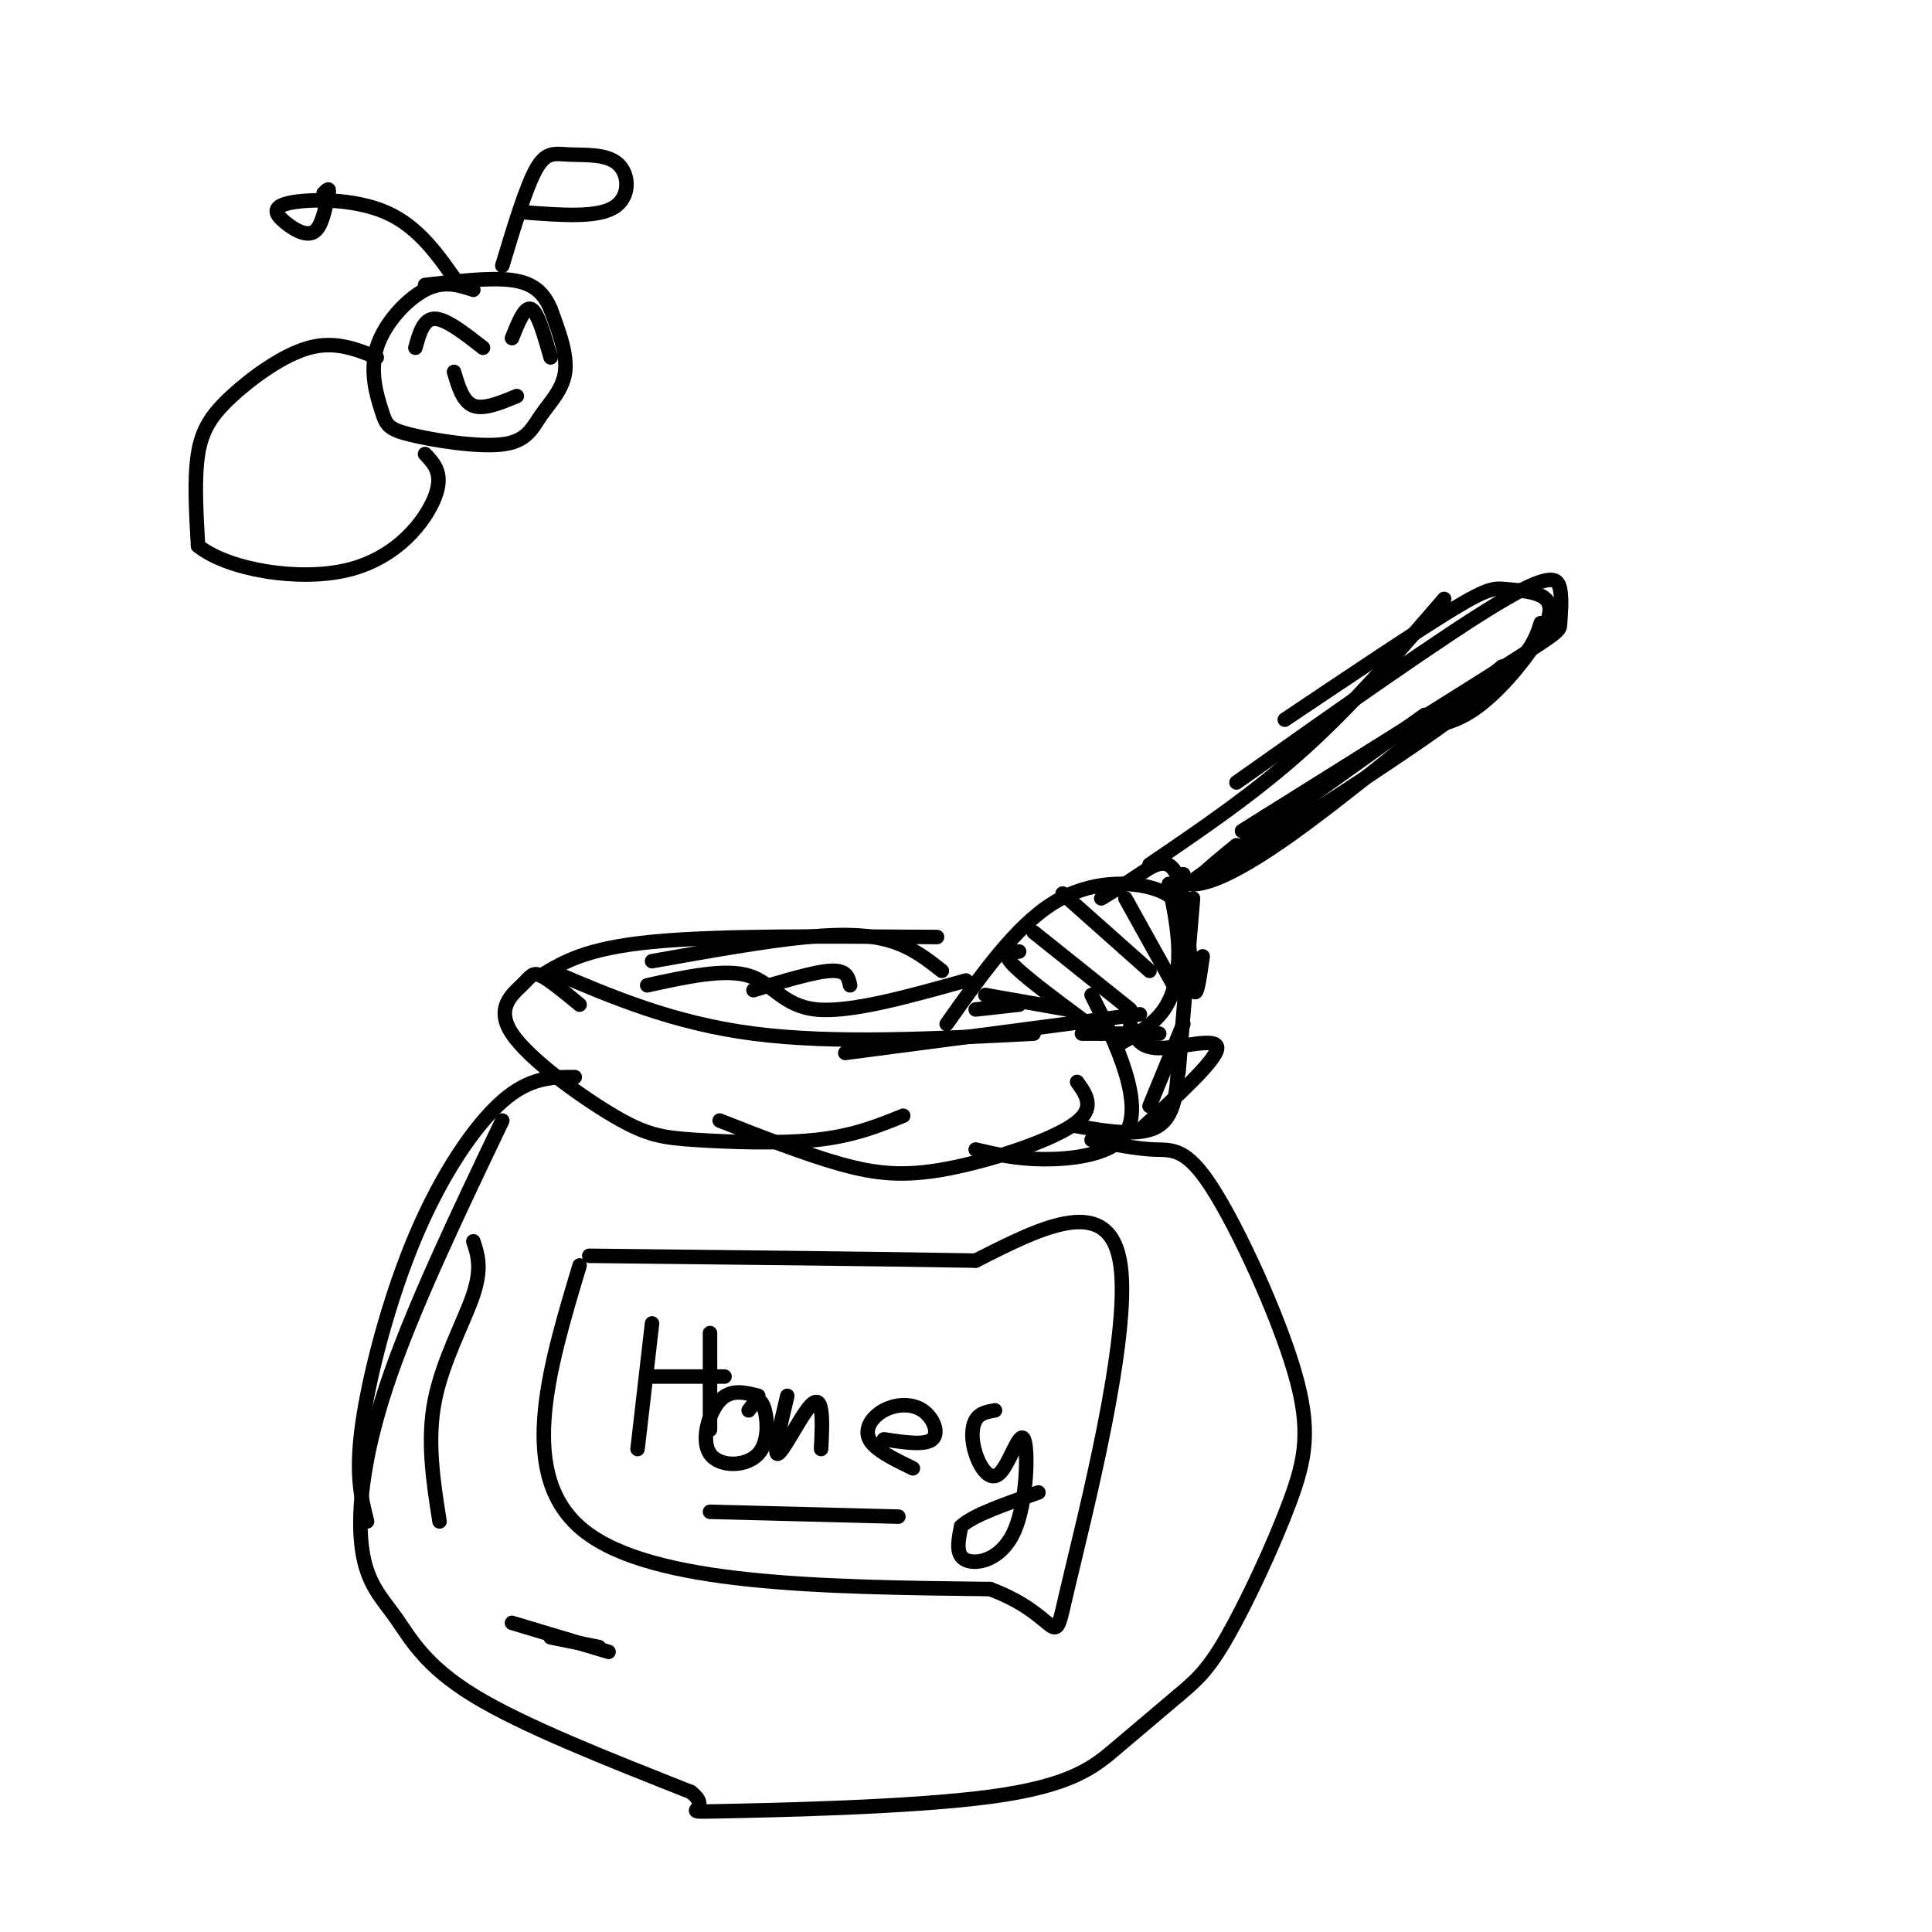 <svg viewBox='0 0 400 400' version='1.1' xmlns='http://www.w3.org/2000/svg' xmlns:xlink='http://www.w3.org/1999/xlink'><g fill='none' stroke='#000000' stroke-width='3' stroke-linecap='round' stroke-linejoin='round'><path d='M120,208c-3.135,-2.587 -6.270,-5.174 -8,-6c-1.730,-0.826 -2.056,0.108 -4,2c-1.944,1.892 -5.507,4.742 -2,10c3.507,5.258 14.084,12.925 21,17c6.916,4.075 10.170,4.559 17,5c6.830,0.441 17.237,0.840 25,0c7.763,-0.840 12.881,-2.920 18,-5'/><path d='M114,201c12.667,5.417 25.333,10.833 42,13c16.667,2.167 37.333,1.083 58,0'/><path d='M175,218c0.000,0.000 61.000,-8.000 61,-8'/><path d='M226,206c2.679,5.310 5.357,10.619 7,16c1.643,5.381 2.250,10.833 -1,14c-3.250,3.167 -10.357,4.048 -16,4c-5.643,-0.048 -9.821,-1.024 -14,-2'/><path d='M223,224c2.012,2.810 4.024,5.619 -1,9c-5.024,3.381 -17.083,7.333 -26,9c-8.917,1.667 -14.690,1.048 -22,-1c-7.310,-2.048 -16.155,-5.524 -25,-9'/><path d='M119,223c-4.637,-0.012 -9.274,-0.024 -15,5c-5.726,5.024 -12.542,15.083 -18,28c-5.458,12.917 -9.560,28.690 -11,39c-1.440,10.310 -0.220,15.155 1,20'/><path d='M104,232c-9.421,19.724 -18.842,39.448 -24,55c-5.158,15.552 -6.053,26.931 -5,34c1.053,7.069 4.053,9.826 7,14c2.947,4.174 5.842,9.764 16,16c10.158,6.236 27.579,13.118 45,20'/><path d='M143,371c5.300,4.057 -3.951,4.201 6,4c9.951,-0.201 39.102,-0.746 56,-3c16.898,-2.254 21.542,-6.215 26,-10c4.458,-3.785 8.729,-7.392 13,-11'/><path d='M244,351c3.567,-3.003 5.983,-5.010 10,-12c4.017,-6.990 9.634,-18.964 13,-28c3.366,-9.036 4.479,-15.133 1,-27c-3.479,-11.867 -11.552,-29.503 -17,-38c-5.448,-8.497 -8.271,-7.856 -12,-8c-3.729,-0.144 -8.365,-1.072 -13,-2'/><path d='M120,262c-6.583,21.917 -13.167,43.833 1,55c14.167,11.167 49.083,11.583 84,12'/><path d='M205,329c15.607,5.833 12.625,14.417 16,0c3.375,-14.417 13.107,-51.833 11,-67c-2.107,-15.167 -16.054,-8.083 -30,-1'/><path d='M202,261c-18.333,-0.333 -49.167,-0.667 -80,-1'/><path d='M135,274c0.000,0.000 -3.000,26.000 -3,26'/><path d='M135,285c0.000,0.000 15.000,0.000 15,0'/><path d='M147,276c0.000,0.000 0.000,20.000 0,20'/><path d='M157,289c-2.864,-0.742 -5.729,-1.483 -8,1c-2.271,2.483 -3.949,8.191 -2,11c1.949,2.809 7.525,2.718 10,0c2.475,-2.718 1.850,-8.062 1,-10c-0.850,-1.938 -1.925,-0.469 -3,1'/><path d='M163,289c-1.435,6.042 -2.869,12.083 -2,12c0.869,-0.083 4.042,-6.292 6,-9c1.958,-2.708 2.702,-1.917 3,0c0.298,1.917 0.149,4.958 0,8'/><path d='M183,298c4.249,0.641 8.498,1.282 10,0c1.502,-1.282 0.258,-4.488 -2,-6c-2.258,-1.512 -5.531,-1.330 -8,0c-2.469,1.330 -4.134,3.809 -3,6c1.134,2.191 5.067,4.096 9,6'/><path d='M206,292c-1.578,0.268 -3.157,0.536 -4,2c-0.843,1.464 -0.952,4.124 0,7c0.952,2.876 2.965,5.967 5,4c2.035,-1.967 4.092,-8.991 5,-7c0.908,1.991 0.668,12.998 -2,19c-2.668,6.002 -7.762,7.001 -10,6c-2.238,-1.001 -1.619,-4.000 -1,-7'/><path d='M199,316c2.500,-2.333 9.250,-4.667 16,-7'/><path d='M147,313c0.000,0.000 39.000,1.000 39,1'/><path d='M196,212c7.111,-10.067 14.222,-20.133 22,-25c7.778,-4.867 16.222,-4.533 21,-3c4.778,1.533 5.889,4.267 7,7'/><path d='M242,183c0.978,4.733 1.956,9.467 2,14c0.044,4.533 -0.844,8.867 -3,12c-2.156,3.133 -5.578,5.067 -9,7'/><path d='M211,197c-1.917,0.083 -3.833,0.167 -1,3c2.833,2.833 10.417,8.417 18,14'/><path d='M214,193c0.000,0.000 20.000,16.000 20,16'/><path d='M220,185c0.000,0.000 18.000,16.000 18,16'/><path d='M233,186c0.000,0.000 10.000,18.000 10,18'/><path d='M234,212c0.844,2.489 1.689,4.978 6,5c4.311,0.022 12.089,-2.422 12,0c-0.089,2.422 -8.044,9.711 -16,17'/><path d='M244,218c-0.167,6.250 -0.333,12.500 -4,15c-3.667,2.500 -10.833,1.250 -18,0'/><path d='M224,214c0.000,0.000 16.000,0.000 16,0'/><path d='M245,212c0.000,0.000 -7.000,17.000 -7,17'/><path d='M244,222c0.000,0.000 3.000,-36.000 3,-36'/><path d='M249,198c-0.696,4.964 -1.393,9.929 -2,6c-0.607,-3.929 -1.125,-16.750 -3,-22c-1.875,-5.250 -5.107,-2.929 -8,-1c-2.893,1.929 -5.446,3.464 -8,5'/><path d='M204,206c0.000,0.000 17.000,3.000 17,3'/><path d='M202,209c0.000,0.000 9.000,-1.000 9,-1'/><path d='M238,179c10.917,-7.417 21.833,-14.833 32,-24c10.167,-9.167 19.583,-20.083 29,-31'/><path d='M256,162c21.349,-15.099 42.699,-30.198 54,-37c11.301,-6.802 12.555,-5.308 13,-3c0.445,2.308 0.081,5.429 0,7c-0.081,1.571 0.120,1.592 -10,8c-10.120,6.408 -30.560,19.204 -51,32'/><path d='M262,169c-8.500,5.333 -4.250,2.667 0,0'/><path d='M246,183c0.000,0.000 49.000,-35.000 49,-35'/><path d='M245,181c0.133,1.178 0.267,2.356 3,2c2.733,-0.356 8.067,-2.244 19,-10c10.933,-7.756 27.467,-21.378 44,-35'/><path d='M256,175c-5.933,4.844 -11.867,9.689 -2,4c9.867,-5.689 35.533,-21.911 49,-32c13.467,-10.089 14.733,-14.044 16,-18'/><path d='M291,151c4.562,-0.363 9.124,-0.726 14,-4c4.876,-3.274 10.066,-9.457 13,-14c2.934,-4.543 3.611,-7.444 2,-9c-1.611,-1.556 -5.511,-1.765 -8,-2c-2.489,-0.235 -3.568,-0.496 -11,4c-7.432,4.496 -21.216,13.748 -35,23'/><path d='M112,202c4.667,-2.833 9.333,-5.667 23,-7c13.667,-1.333 36.333,-1.167 59,-1'/><path d='M135,199c11.733,-2.089 23.467,-4.178 32,-5c8.533,-0.822 13.867,-0.378 18,1c4.133,1.378 7.067,3.689 10,6'/><path d='M200,203c-12.000,3.356 -24.000,6.711 -31,6c-7.000,-0.711 -9.000,-5.489 -14,-7c-5.000,-1.511 -13.000,0.244 -21,2'/><path d='M176,204c-0.333,-1.583 -0.667,-3.167 -4,-3c-3.333,0.167 -9.667,2.083 -16,4'/><path d='M98,257c0.911,2.756 1.822,5.511 0,11c-1.822,5.489 -6.378,13.711 -8,22c-1.622,8.289 -0.311,16.644 1,25'/><path d='M106,336c0.000,0.000 20.000,6.000 20,6'/><path d='M114,339c0.000,0.000 10.000,2.000 10,2'/><path d='M98,60c-3.075,-0.998 -6.150,-1.997 -10,0c-3.850,1.997 -8.476,6.988 -10,12c-1.524,5.012 0.054,10.045 1,13c0.946,2.955 1.262,3.833 6,5c4.738,1.167 13.899,2.622 19,2c5.101,-0.622 6.143,-3.321 8,-6c1.857,-2.679 4.531,-5.337 5,-9c0.469,-3.663 -1.265,-8.332 -3,-13'/><path d='M114,64c-1.444,-3.400 -3.556,-5.400 -8,-6c-4.444,-0.600 -11.222,0.200 -18,1'/><path d='M86,72c0.833,-3.000 1.667,-6.000 4,-6c2.333,0.000 6.167,3.000 10,6'/><path d='M106,70c1.333,-3.333 2.667,-6.667 4,-6c1.333,0.667 2.667,5.333 4,10'/><path d='M95,59c-4.148,-6.021 -8.297,-12.041 -15,-15c-6.703,-2.959 -15.962,-2.855 -20,-2c-4.038,0.855 -2.856,2.461 -1,4c1.856,1.539 4.388,3.011 6,2c1.612,-1.011 2.306,-4.506 3,-8'/><path d='M68,40c0.333,-1.333 -0.333,-0.667 -1,0'/><path d='M104,55c2.448,-8.123 4.896,-16.246 7,-20c2.104,-3.754 3.863,-3.140 7,-3c3.137,0.140 7.652,-0.193 10,2c2.348,2.193 2.528,6.912 -1,9c-3.528,2.088 -10.764,1.544 -18,1'/><path d='M94,77c0.917,3.083 1.833,6.167 4,7c2.167,0.833 5.583,-0.583 9,-2'/><path d='M78,74c-4.315,-1.732 -8.631,-3.464 -14,-2c-5.369,1.464 -11.792,6.125 -16,10c-4.208,3.875 -6.202,6.964 -7,12c-0.798,5.036 -0.399,12.018 0,19'/><path d='M41,113c5.917,4.857 20.708,7.500 31,5c10.292,-2.500 16.083,-10.143 18,-15c1.917,-4.857 -0.042,-6.929 -2,-9'/></g>
</svg>